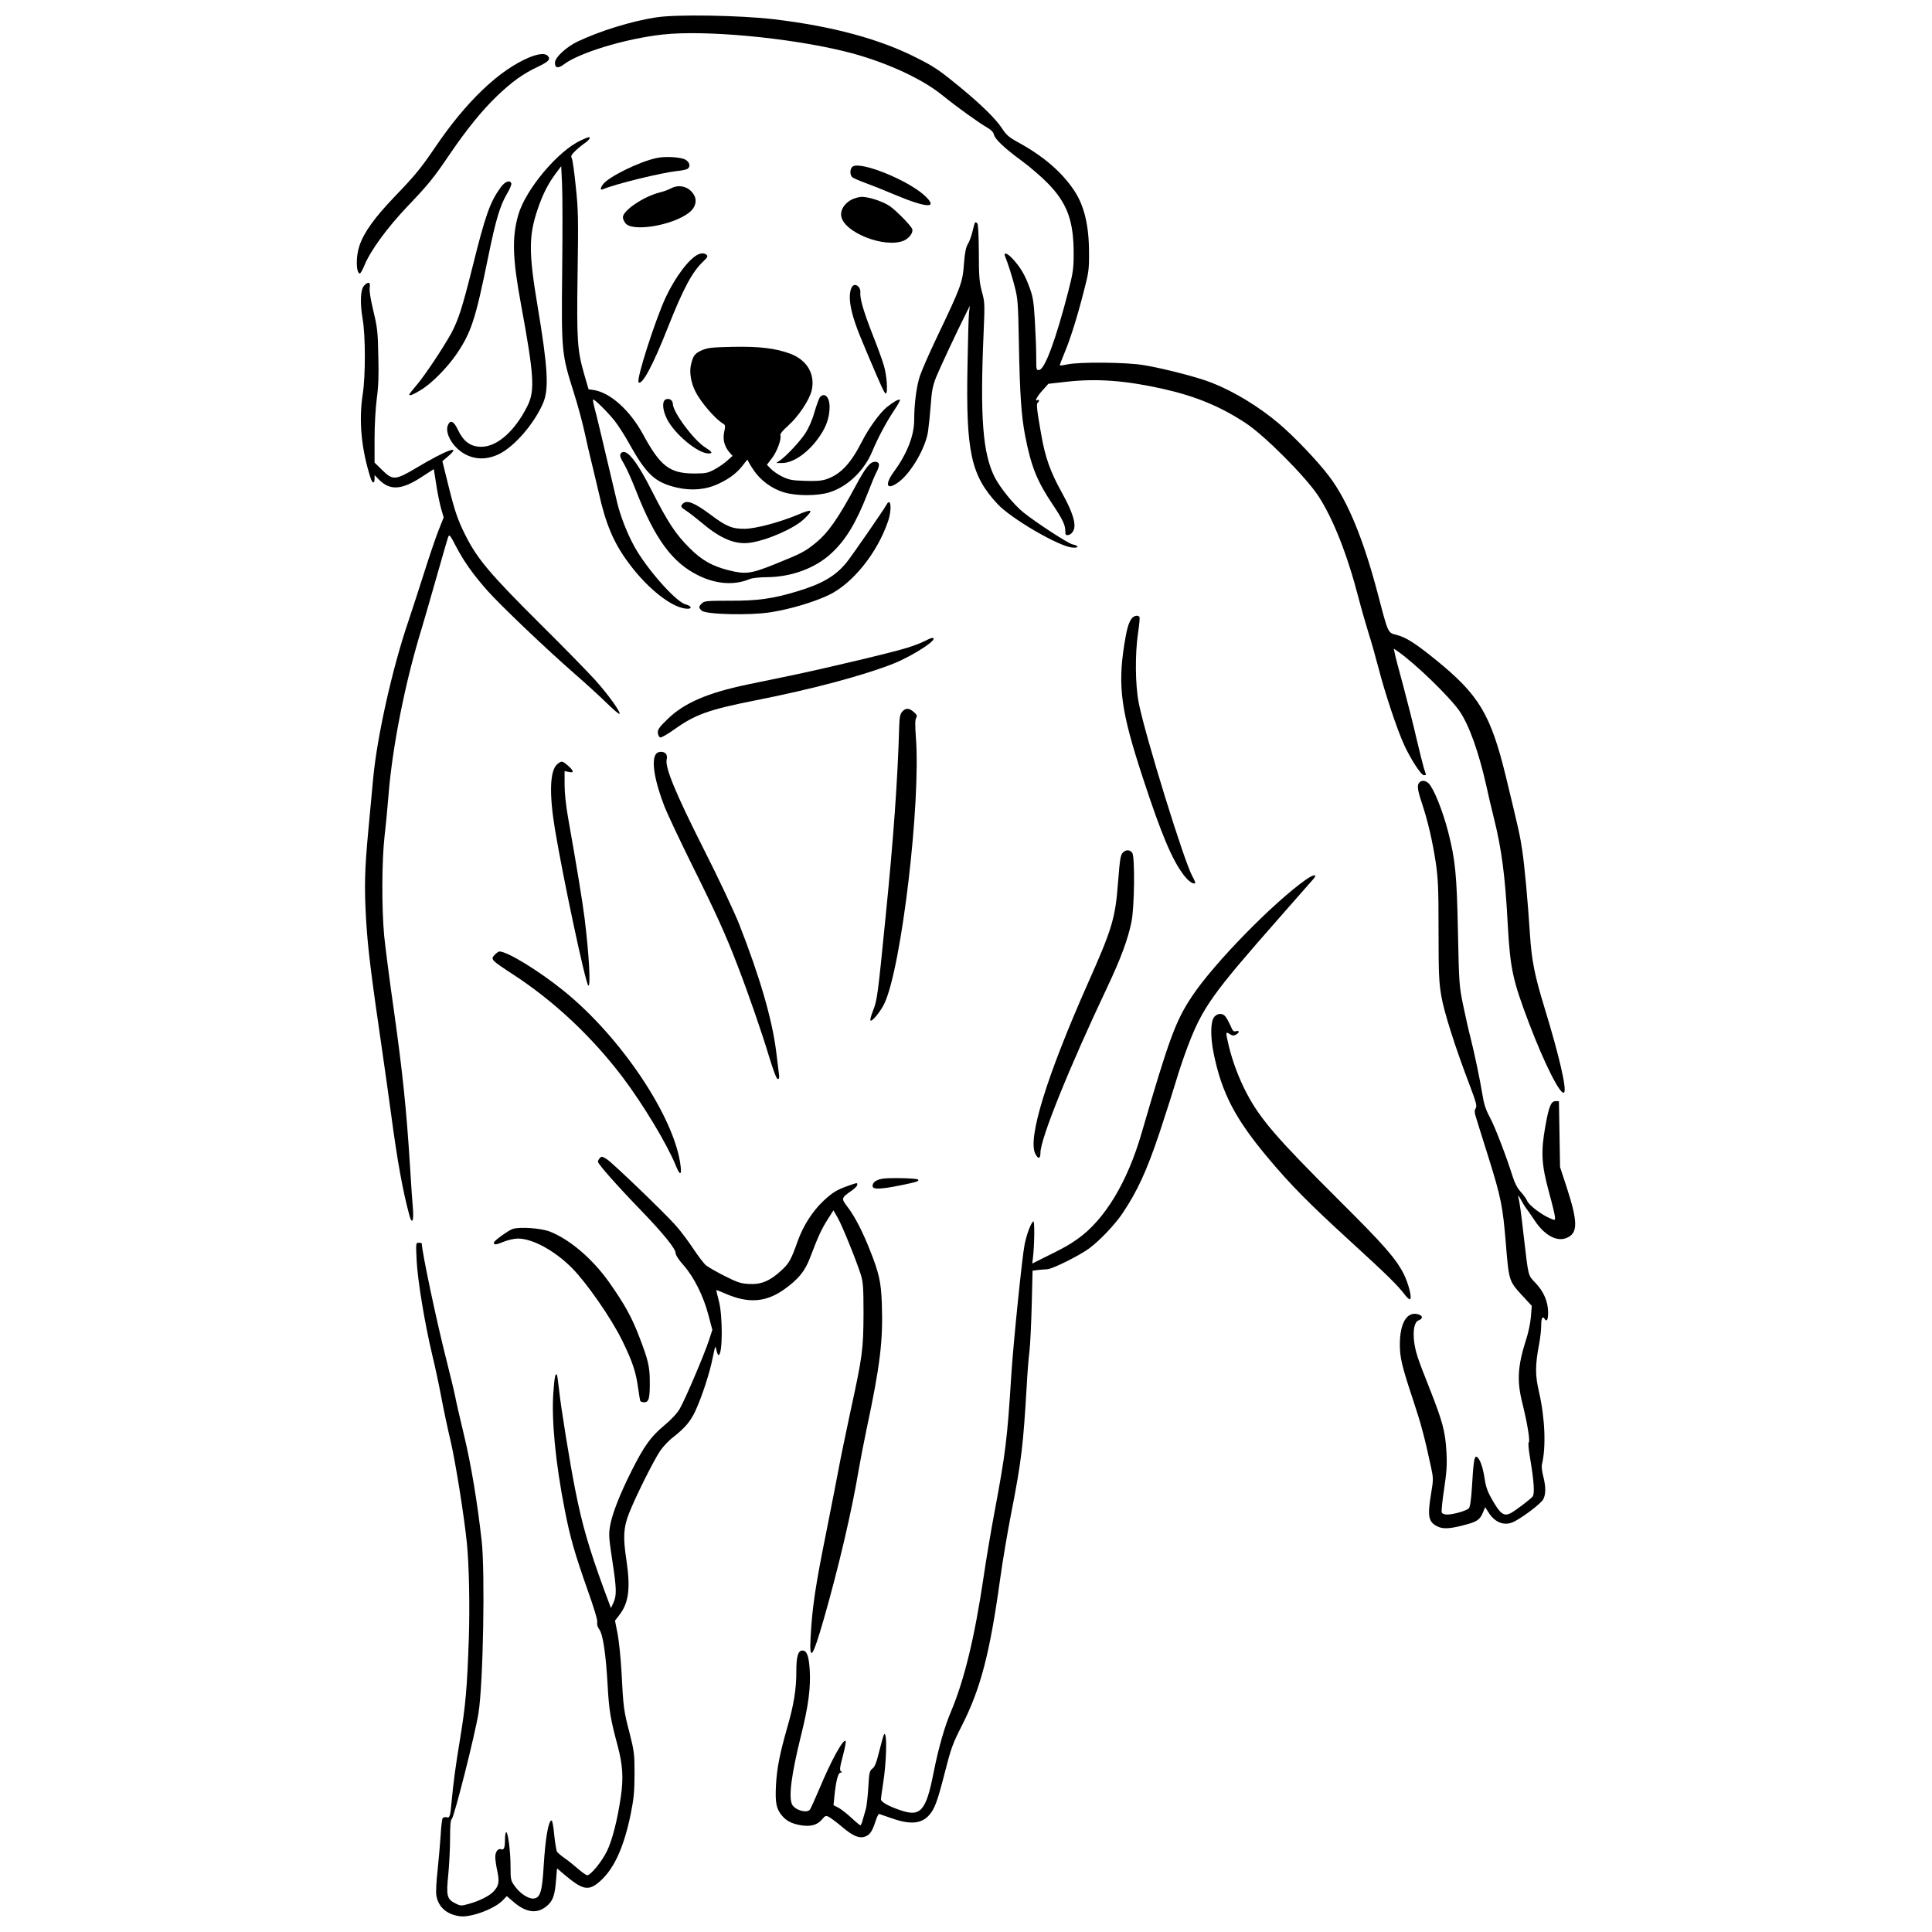 <?xml version="1.0" encoding="UTF-8"?>
<!-- Uploaded to: ICON Repo, www.iconrepo.com, Generator: ICON Repo Mixer Tools -->
<svg width="800px" height="800px" version="1.1" viewBox="144 144 512 512" xmlns="http://www.w3.org/2000/svg">
 <defs>
  <clipPath id="b">
   <path d="m291 148.09h268v285.91h-268z"/>
  </clipPath>
  <clipPath id="a">
   <path d="m254 450h124v201.9h-124z"/>
  </clipPath>
 </defs>
 <g clip-path="url(#b)">
  <path d="m317.89 148.6c-6.644 1.031-14.887 3.602-20.797 6.398-3.055 1.469-6.031 4.227-6.031 5.625 0 1.43 0.844 1.578 2.312 0.477 4.086-3.125 16.324-6.844 26.176-7.945 11.18-1.25 33.414 0.812 48.262 4.453 10.078 2.461 20.145 6.984 25.809 11.535 4.008 3.273 9.781 7.391 12.02 8.68 1.023 0.586 1.617 1.211 1.754 1.836 0.297 1.25 2.836 3.641 7.359 6.953 2.012 1.469 5.109 4.117 6.875 5.91 5.176 5.297 6.902 9.93 6.902 18.676 0 3.938-0.141 5.039-1.43 10.039-3.273 12.676-6.18 20.582-7.688 20.797-0.805 0.117-0.805 0.039-0.805-3.668 0-2.094-0.188-6.359-0.367-9.523-0.297-4.891-0.477-6.141-1.398-8.641-1.18-3.273-2.391-5.324-4.375-7.5-1.359-1.547-2.609-2.023-2.133-0.844 0.805 2.023 1.805 5.109 2.57 8.082 0.812 3.125 0.922 4.336 1.109 14.887 0.246 13.707 0.656 19.371 1.645 24.559 1.617 8.34 3.164 12.129 7.43 18.488 2.5 3.75 3.234 5.258 3.234 6.875 0 0.992 0.109 1.141 0.812 1.031 0.504-0.078 1.062-0.555 1.359-1.219 0.766-1.656-0.188-4.781-3.055-9.957-3.086-5.555-4.445-9.332-5.516-15.512-1.141-6.438-1.32-8.125-0.914-8.383 0.18-0.109 0.328-0.367 0.328-0.555 0-0.219-0.148-0.258-0.367-0.141-0.922 0.586-0.188-0.922 1.289-2.539l1.578-1.766 4.918-0.555c8.055-0.883 15.441-0.328 25.512 1.914 8.641 1.953 15.117 4.633 21.84 9.047 5 3.273 15.84 14.152 19.223 19.262 3.969 6.059 7.715 15.543 10.73 27.195 0.734 2.836 1.914 6.914 2.578 9.047 0.695 2.133 1.906 6.426 2.719 9.551 1.688 6.547 4.891 16.176 6.766 20.254 1.688 3.68 4.484 8.016 5.219 8.016 0.297 0 0.555-0.031 0.555-0.109 0-0.031-0.258-0.914-0.594-1.906-0.289-1.031-1.211-4.672-2.012-8.094-0.773-3.453-2.359-9.551-3.422-13.598-1.102-4.047-2.133-7.906-2.242-8.598l-0.258-1.25 1.211 0.844c4.523 3.164 13.598 11.941 16.215 15.73 2.527 3.68 5.066 10.77 7.09 19.738 0.516 2.43 1.43 6.328 2.023 8.641 2.055 8.273 2.977 15.223 3.668 28.309 0.664 11.613 1.289 14.551 5.594 25.918 4.117 10.84 8.41 19.371 9.332 18.449 0.773-0.773-1.289-9.699-5.148-22.316-2.688-8.777-3.453-12.676-3.898-19.551-0.586-9.004-1.43-18.199-2.055-22.348-0.555-3.789-0.922-5.406-4.344-19.559-4.035-16.504-7.133-21.613-18.598-30.914-5.406-4.375-7.824-5.91-10.363-6.574-2.32-0.586-2.203-0.367-4.852-10.473-3.898-14.887-8.055-24.965-12.945-31.473-2.977-3.969-9.402-10.73-13.488-14.145-5.324-4.492-11.762-8.383-17.715-10.742-3.602-1.43-12.578-3.75-18.012-4.66-4.594-0.773-17.02-0.883-20.215-0.188-0.992 0.219-1.914 0.336-1.992 0.258-0.07-0.07 0.484-1.508 1.18-3.195 1.547-3.641 3.422-9.562 5.219-16.652 1.219-4.633 1.359-5.625 1.328-9.93 0-7.242-1.25-12.496-3.898-16.504-3.344-5.027-8.312-9.266-15.145-12.973-2.203-1.211-2.906-1.836-4.078-3.641-1.656-2.5-5.555-6.316-11.285-11.027-5.066-4.144-6.574-5.219-11.027-7.457-9.848-5.066-22.453-8.488-38.227-10.363-8.828-1.031-25.875-1.328-31.062-0.477z" fill-rule="evenodd"/>
 </g>
 <path d="m284.33 159.18c-7.973 3.312-16.762 11.652-25.035 23.895-3.82 5.625-5.445 7.566-10.73 13.051-5.297 5.543-8.094 9.402-9.305 12.973-0.992 2.906-0.914 7.172 0.078 7.391 0.18 0.031 0.734-0.922 1.211-2.102 1.578-3.926 6.031-9.996 11.426-15.691 5.594-5.844 6.953-7.539 11.285-13.934 4.484-6.574 8.461-11.465 12.387-15.254 4.078-3.887 6.875-5.91 10.84-7.785 2.906-1.398 3.461-1.984 2.727-2.867-0.664-0.812-2.43-0.664-4.891 0.328z" fill-rule="evenodd"/>
 <path d="m297.87 181.24c-5.961 2.719-14.559 12.934-16.504 19.656-1.734 5.922-1.547 11.695 0.734 23.934 3.41 18.527 3.711 22.711 1.688 26.719-3.273 6.617-7.973 10.812-12.168 10.852-2.938 0-4.769-1.328-6.359-4.672-0.992-2.094-1.906-2.539-2.527-1.141-0.992 2.133 1.25 5.992 4.484 7.758 2.758 1.508 5.883 1.508 9.004 0 4.184-2.023 9.523-8.273 11.793-13.746 1.477-3.641 1.141-9.371-1.508-25.211-2.422-14.41-2.422-18.824-0.031-25.918 1.359-4.008 2.719-6.695 4.891-9.629l1.359-1.805 0.219 4.711c0.148 2.57 0.148 12.973 0.039 23.078-0.227 21.395-0.148 22.02 3.086 32.234 1.102 3.461 2.391 8.312 2.906 10.73 0.516 2.469 1.359 6.031 1.836 7.945 0.477 1.914 1.289 5.406 1.836 7.715 1.875 8.449 3.977 13.418 7.945 18.746 5.148 6.984 11.793 12.129 15.66 12.129 1.281 0 0.883-0.805-0.594-1.172-2.527-0.664-10.105-9.195-13.449-15.145-1.914-3.422-3.789-8.203-4.633-11.734-4.008-17.012-5.555-23.516-6.031-25.211-0.289-1.102-0.477-2.094-0.367-2.172 0.258-0.246 3.828 3.273 5.703 5.625 0.953 1.219 2.609 3.789 3.668 5.703 4.711 8.488 6.984 10.621 12.754 11.98 3.969 0.922 7.836 0.586 11.18-1.031 3.016-1.398 5.027-3.016 6.656-5.219 0.547-0.773 1.023-1.25 1.023-1.062 0 0.219 0.664 1.387 1.508 2.637 1.844 2.758 4.781 4.93 7.973 5.922 3.273 1.031 9.047 1.031 12.25 0 4.809-1.547 9.184-5.734 11.355-11.027 1.469-3.519 3.641-7.566 5.773-10.77 0.914-1.359 1.578-2.57 1.469-2.68-0.297-0.297-1.695 0.516-3.492 1.945-1.875 1.547-4.781 5.555-6.586 9.113-2.977 5.852-5.652 8.68-9.402 9.969-1.367 0.438-2.758 0.547-5.703 0.438-3.383-0.109-4.227-0.258-5.949-1.102-1.141-0.555-2.5-1.469-3.094-2.094l-1.023-1.07 1.32-1.727c1.359-1.727 2.609-5.176 2.242-6.102-0.109-0.328 0.625-1.25 1.984-2.461 2.758-2.43 5.734-6.875 6.328-9.453 0.953-4.293-1.25-8.043-5.734-9.699-3.867-1.438-8.242-1.953-15.254-1.805-5.555 0.109-6.656 0.258-8.164 0.922-1.875 0.844-2.281 1.43-2.867 3.898-0.445 1.984 0.039 4.742 1.211 7.051 1.438 2.867 5.367 7.391 7.391 8.531 0.516 0.297 0.555 0.586 0.258 1.984-0.477 2.023-0.039 3.898 1.25 5.445l0.922 1.062-1.477 1.328c-0.766 0.695-2.312 1.754-3.383 2.312-1.727 0.922-2.312 1.031-5.434 1.031-6.359-0.039-8.855-1.953-13.379-10.297-3.453-6.398-8.68-11.098-13.012-11.805l-1.469-0.219-1.141-3.926c-1.836-6.438-2.023-8.789-1.766-26.691 0.219-14.441 0.188-16.91-0.477-23.051-0.367-3.777-0.844-7.199-1.07-7.566-0.289-0.555-0.109-0.922 0.992-1.984 0.742-0.703 1.914-1.656 2.578-2.094 1.062-0.773 1.578-1.547 0.914-1.477-0.18 0-1.129 0.367-2.121 0.852z" fill-rule="evenodd"/>
 <path d="m318.04 185.87c-4.594 0.953-12.863 5.027-14.262 7.012-0.773 1.109-0.734 1.586 0.078 1.25 3.234-1.387 15.324-4.336 19.551-4.809 1.328-0.109 2.609-0.406 2.867-0.625 0.734-0.586 0.516-1.656-0.516-2.312-1.062-0.742-5.394-1.031-7.715-0.516z" fill-rule="evenodd"/>
 <path d="m370.02 188.11c-0.805 0.438-0.871 2.269-0.141 2.867 0.258 0.219 1.836 0.914 3.453 1.508 1.617 0.586 4.961 1.906 7.457 2.977 9.004 3.789 12.129 3.898 8.125 0.258-4.551-4.086-16.684-8.965-18.895-7.606z" fill-rule="evenodd"/>
 <path d="m276.68 193.66c-2.828 3.898-4.047 7.359-7.457 21.066-2.758 10.988-3.719 13.965-5.664 17.645-2.094 3.777-6.832 10.949-9.113 13.637-1.102 1.281-1.984 2.422-1.984 2.527 0 0.484 0.992 0.078 3.043-1.172 2.836-1.695 6.875-5.773 9.371-9.371 3.977-5.812 5.109-9.223 8.488-25.848 2.062-10.066 3.125-13.598 5.039-16.871 0.695-1.172 1.211-2.391 1.102-2.68-0.406-0.992-1.688-0.477-2.828 1.062z" fill-rule="evenodd"/>
 <path d="m321.87 193.89c-0.742 0.398-2.133 0.914-3.094 1.129-4.227 1.07-9.699 4.781-9.699 6.547 0 0.445 0.297 1.141 0.695 1.617 1.875 2.32 12.387 0.586 16.801-2.797 1.656-1.25 2.203-3.086 1.43-4.551-1.172-2.281-3.859-3.125-6.129-1.945z" fill-rule="evenodd"/>
 <path d="m369.62 196.93c-1.844 0.992-2.945 2.719-2.688 4.336 0.664 4.344 11.543 8.609 16.582 6.508 1.43-0.625 2.527-2.094 2.242-3.043-0.297-0.883-3.977-4.672-5.852-6.031-1.727-1.25-5.625-2.539-7.566-2.539-0.734 0.039-1.945 0.367-2.719 0.773z" fill-rule="evenodd"/>
 <path d="m402.34 203.04c-0.07 0.148-0.367 1.219-0.625 2.32-0.258 1.102-0.773 2.57-1.18 3.234-0.547 0.883-0.844 2.281-1.062 5.148-0.367 5.148-0.695 6.031-7.32 19.914-1.984 4.156-3.926 8.641-4.375 9.996-0.883 2.648-1.508 7.391-1.508 11.625 0 4.144-1.875 8.926-5.285 13.598-2.688 3.641-2.023 5.258 1.172 2.867 3.312-2.43 7.211-9.156 7.797-13.527 0.188-1.289 0.516-4.375 0.703-6.914 0.246-3.711 0.547-5.109 1.43-7.348 0.992-2.461 5.555-12.199 8.016-17.09l0.922-1.836-0.227 1.836c-0.109 0.992-0.289 7.281-0.398 13.965-0.445 22.902 0.883 29.109 7.934 36.719 3.531 3.828 15.988 11.109 19.707 11.543 1.906 0.219 2.055-0.438 0.141-0.844-1.172-0.258-9.48-5.664-12.934-8.422-2.539-2.023-6.18-6.508-7.648-9.371-3.164-6.289-3.898-15.801-2.945-37.926 0.336-7.984 0.336-8.422-0.438-11.219-0.664-2.5-0.812-3.926-0.812-10.324-0.031-5.039-0.18-7.578-0.438-7.836-0.258-0.246-0.516-0.289-0.625-0.109z" fill-rule="evenodd"/>
 <path d="m329.11 211.39c-2.391 1.023-6.109 5.91-8.68 11.387-2.867 6.219-7.863 21.84-7.199 22.535 0.914 0.883 3.859-4.594 7.785-14.59 4.047-10.215 6.438-14.699 9.344-17.426 1.32-1.25 1.398-1.539 0.477-2.023-0.406-0.219-0.992-0.18-1.727 0.117z" fill-rule="evenodd"/>
 <path d="m240.47 219.73c-0.953 1.031-1.102 4.551-0.367 8.789 0.773 4.445 0.773 15.027 0.039 19.848-1.102 7.051-0.406 14.59 2.062 22.305 0.477 1.477 1.062 1.586 1.062 0.227v-0.992l1.141 1.172c2.906 2.977 6.031 2.797 11.316-0.664l3.242-2.094 0.625 3.969c0.328 2.211 0.914 5.078 1.281 6.398l0.703 2.43-1.438 3.641c-0.773 1.984-2.5 7.09-3.82 11.285-1.328 4.184-3.164 9.809-4.047 12.457-4.266 12.457-8.34 30.656-9.371 41.758-0.219 2.281-0.805 8.531-1.289 13.816-0.992 10.621-1.102 15.184-0.547 24.34 0.438 7.16 1.359 14.441 4.375 35.102 0.625 4.227 1.617 11.438 2.242 15.988 1.578 11.871 3.043 20.074 4.809 26.543 0.664 2.5 1.18 1.656 0.961-1.469-0.148-1.547-0.516-6.875-0.812-11.844-0.914-14.59-1.945-24.586-4.227-40.793-1.211-8.383-2.352-17.426-2.609-20.035-0.664-7.43-0.625-19.668 0.109-26.285 0.367-3.125 0.812-7.934 1.031-10.664 0.992-12.824 4.402-30.102 8.777-44.285 0.773-2.648 2.648-9.004 4.086-14.152 1.469-5.148 2.785-9.738 2.977-10.227 0.297-0.734 0.516-0.504 1.984 2.359 2.172 4.144 4.414 7.309 8.23 11.684 3.461 3.938 15.957 15.84 23.566 22.465 2.719 2.352 6.398 5.734 8.164 7.457 1.754 1.727 3.305 3.043 3.453 2.938 0.406-0.398-2.945-5.066-6.398-8.926-1.836-2.023-8.125-8.488-14.043-14.344-13.855-13.777-17.199-17.715-20.391-24.07-2.062-4.078-2.867-6.508-4.562-13.379l-1.547-6.25 1.586-1.359c3.668-3.164-0.625-1.578-8.488 3.125-5.555 3.305-6.25 3.344-9.047 0.586l-2.023-1.984v-6.289c0-3.641 0.258-8.125 0.586-10.652 0.445-3.242 0.555-6.328 0.406-11.395-0.109-6.289-0.258-7.469-1.32-11.91-0.773-3.234-1.102-5.367-0.961-6.18 0.258-1.43-0.398-1.645-1.508-0.438z" fill-rule="evenodd"/>
 <path d="m370.16 219.65c-0.844 0.516-1.172 2.648-0.805 5 0.477 3.016 1.469 5.961 4.266 12.508 3.926 9.293 4.809 11.246 5.137 11.129 0.594-0.18 0.258-4.852-0.547-7.5-0.406-1.43-1.766-5.109-2.977-8.152-2.43-6.219-3.383-9.523-3.234-11.18 0.109-1.211-0.992-2.312-1.844-1.805z" fill-rule="evenodd"/>
 <path d="m361.27 249.28c-0.219 0.297-0.883 2.062-1.43 3.938-0.586 2.133-1.547 4.266-2.43 5.625-1.43 2.172-5.027 6.031-6.793 7.242l-0.922 0.625h1.469c3.164 0.039 7.348-2.977 10.254-7.391 1.656-2.461 2.43-4.891 2.43-7.5 0-2.609-1.359-3.969-2.578-2.539z" fill-rule="evenodd"/>
 <path d="m320.36 249.88c-0.961 0.547-0.773 2.785 0.367 5.109 2.023 4.047 8.191 9.184 11.059 9.184 1.219 0 0.961-0.438-0.953-1.645-3.086-1.984-8.531-9.344-8.531-11.543 0-0.953-1.062-1.578-1.945-1.102z" fill-rule="evenodd"/>
 <path d="m308.6 264.06c-0.477 0.445-0.258 1.219 0.805 2.945 0.594 0.992 2.023 4.156 3.164 7.09 5.039 12.824 9.629 19.043 16.543 22.426 4.703 2.312 9.523 2.648 13.637 0.914 0.625-0.258 2.637-0.477 4.594-0.477 6.508-0.07 12.824-2.422 17.051-6.398 3.828-3.562 6.547-8.125 9.602-15.988 0.883-2.312 1.945-4.852 2.391-5.664 0.883-1.727 0.695-2.527-0.516-2.527-1.289 0-2.5 1.539-5.039 6.25-4.781 8.898-7.391 12.605-10.812 15.363-2.719 2.203-3.711 2.719-10.762 5.555-6.289 2.527-7.688 2.719-12.32 1.539-4.266-1.102-6.984-2.648-10.188-5.844-3.668-3.641-5.734-6.766-9.996-15.145-4.035-8.016-6.793-11.395-8.152-10.039z" fill-rule="evenodd"/>
 <path d="m324.96 277.48c-0.703 0.695-0.555 0.953 0.953 1.914 0.734 0.477 2.758 2.055 4.484 3.492 4.633 3.898 8.531 5.477 12.277 4.961 4.562-0.625 11.762-3.789 14.344-6.25 2.746-2.609 2.352-2.867-1.805-1.102-4.742 1.945-10.922 3.602-13.785 3.641-3.383 0.031-4.891-0.555-9.184-3.789-4.266-3.164-6.219-3.926-7.281-2.867z" fill-rule="evenodd"/>
 <path d="m378.88 277.84c-0.742 1.359-9.234 13.637-10.594 15.293-2.938 3.562-6.426 5.586-12.973 7.566-6.547 1.984-10.555 2.539-18.051 2.5-5.992 0-6.644 0.078-7.269 0.703-0.883 0.883-0.883 1.172 0 1.945 1.102 0.992 12.785 1.289 18.23 0.406 5.066-0.773 11.574-2.719 15.473-4.594 6.289-3.055 12.754-11.07 15.621-19.449 1.141-3.273 0.773-6.684-0.438-4.375z" fill-rule="evenodd"/>
 <path d="m443.8 308.05c-0.766 1.18-1.211 2.727-1.836 6.656-1.797 11.328-0.883 17.863 5 35.727 4.82 14.668 7.578 21.254 10.664 25.371 1.25 1.688 2.648 2.68 3.125 2.203 0.07-0.07-0.258-0.883-0.773-1.805-2.172-3.859-12.457-37.152-14.184-45.832-0.961-4.82-1.031-13.051-0.188-18.746 0.328-2.094 0.477-3.938 0.367-4.117-0.367-0.625-1.617-0.336-2.172 0.547z" fill-rule="evenodd"/>
 <path d="m389.21 313.81c-0.695 0.398-2.758 1.211-4.594 1.797-3.641 1.18-21.652 5.477-31.797 7.578-3.531 0.734-8.422 1.727-10.84 2.242-10.512 2.203-16.723 4.891-21.066 9.145-2.312 2.242-2.68 2.836-2.57 3.719 0.07 0.586 0.367 1.102 0.664 1.141 0.289 0.07 1.906-0.883 3.602-2.062 5.543-4.008 9.266-5.324 21.574-7.758 14.926-2.938 28.594-6.574 36.578-9.738 5.434-2.172 12.527-6.875 10.215-6.805-0.258 0.039-1.07 0.367-1.766 0.742z" fill-rule="evenodd"/>
 <path d="m383.11 332.58c-0.555 0.625-0.734 1.438-0.812 3.977-0.406 14.184-1.508 29.625-3.602 50.387-2.094 21.066-2.242 22.168-3.344 24.926-0.516 1.289-0.812 2.43-0.664 2.578 0.406 0.398 2.758-2.5 3.711-4.562 4.523-9.699 9.672-53.223 8.312-70.547-0.219-3.125-0.219-4.594 0.07-5.066 0.336-0.555 0.227-0.844-0.625-1.586-1.25-1.102-2.133-1.102-3.043-0.109z" fill-rule="evenodd"/>
 <path d="m317.89 343.76c-1.359 1.617-0.477 7.09 2.242 14.074 0.852 2.133 4.195 9.195 7.391 15.66 6.141 12.32 8.977 18.598 11.98 26.5 2.836 7.348 6.438 17.754 8.352 24.152 1.172 3.82 1.945 5.812 2.269 5.812 0.375 0 0.445-0.375 0.297-1.398-0.109-0.734-0.438-3.422-0.734-5.961-1.062-8.488-4.336-19.777-9.848-33.812-1.25-3.125-5.477-12.168-9.48-20.035-7.43-14.738-10.188-21.465-9.672-23.527 0.148-0.547 0.039-1.172-0.219-1.469-0.594-0.695-1.984-0.695-2.578 0z" fill-rule="evenodd"/>
 <path d="m291.61 346.59c-1.875 1.695-2.102 7.727-0.555 17.098 2.094 12.676 8.125 41.023 8.855 41.5 0.664 0.398 0.219-8.055-0.992-17.863-0.516-4.234-2.133-14.004-4.375-26.652-0.555-3.164-0.922-6.508-0.922-8.719v-3.602l1.109 0.219c1.469 0.336 1.387-0.258-0.188-1.645-1.578-1.359-1.727-1.359-2.938-0.336z" fill-rule="evenodd"/>
 <path d="m520.16 351.37c-0.703 0.695-0.516 1.945 0.695 5.586 1.547 4.672 2.758 9.859 3.641 15.66 0.625 4.266 0.734 6.832 0.734 18.09 0 11.316 0.109 13.629 0.734 17.27 0.734 4.305 3.68 13.566 7.5 23.566 1.734 4.594 1.992 5.516 1.617 6.141-0.328 0.547-0.367 1.031-0.031 2.094 0.219 0.773 1.766 5.691 3.41 10.922 3.352 10.73 3.789 12.973 4.602 22.82 0.805 9.848 0.844 9.957 4.117 13.566l2.758 2.977-0.227 2.797c-0.109 1.578-0.656 4.336-1.32 6.277-2.203 6.953-2.43 10.852-0.953 16.691 1.281 5.148 2.133 10.176 1.688 10.434-0.18 0.109-0.039 1.914 0.406 4.414 0.992 5.949 1.211 9.223 0.625 9.93-0.586 0.734-4.633 3.777-5.703 4.336-1.906 1.031-2.867 0.328-5.176-3.789-1.102-1.945-1.547-3.273-1.875-5.516-0.445-2.977-1.328-5.367-2.133-5.586-0.555-0.188-0.812 1.469-1.18 7.934-0.219 3.57-0.516 5.445-0.844 5.742-0.625 0.656-4.156 1.645-5.691 1.645-0.812 0-1.328-0.219-1.477-0.586-0.109-0.328 0.148-3.086 0.625-6.141 0.664-4.484 0.812-6.359 0.625-9.809-0.289-5.445-1.023-8.125-4.484-16.91-3.273-8.203-3.711-9.672-4.078-12.348-0.367-3.055 0.07-5.258 1.18-5.664 1.32-0.516 1.102-1.398-0.445-1.688-2.758-0.516-4.484 2.527-4.523 7.934-0.031 3.492 0.516 5.844 3.461 14.699 2.203 6.617 3.043 9.82 4.809 17.98 0.625 2.938 0.625 3.262 0.039 6.793-1.031 6.18-0.773 7.648 1.578 8.855 1.438 0.742 3.164 0.703 6.723-0.219 3.719-0.914 4.562-1.43 5.367-3.344l0.625-1.508 0.852 1.32c1.617 2.648 4.078 3.68 6.426 2.688 2.133-0.883 7.539-4.93 8.125-6.102 0.703-1.359 0.703-3.312 0-6.07-0.328-1.211-0.477-2.609-0.367-3.125 1.141-4.523 0.844-12.309-0.773-19.293-1.023-4.414-1.023-6.992 0.039-12.617 0.297-1.539 0.555-3.777 0.555-4.961 0-1.945 0.367-2.609 0.914-1.727 0.555 0.883 0.922 0.219 0.922-1.656 0-2.867-1.141-5.543-3.273-7.797-2.094-2.203-1.914-1.496-3.164-12.238-0.844-7.348-1.062-8.926-1.508-10.84-0.109-0.406 0.297 0.109 0.852 1.141 0.547 1.031 1.25 2.094 1.508 2.391 0.219 0.297 1.141 1.578 1.984 2.867 2.57 3.926 5.883 5.773 8.488 4.672 3.043-1.25 3.043-4.156 0-13.527l-1.727-5.258-0.148-8.746-0.148-8.719h-0.883c-1.211 0-1.766 1.328-2.719 6.656-1.211 6.766-1.031 10.105 0.914 17.277 0.922 3.312 1.656 6.398 1.656 6.875 0 0.812-0.031 0.812-1.281 0.258-2.211-0.883-5.625-3.492-6.07-4.594-0.219-0.555-1.031-1.656-1.727-2.43-0.883-0.953-1.586-2.281-2.133-4.008-1.727-5.516-4.742-13.34-6.102-15.84-1.07-1.984-1.547-3.453-1.953-6.07-0.625-3.887-2.094-10.84-3.195-15.215-0.445-1.617-1.25-5.324-1.875-8.273-1.07-5.176-1.102-5.734-1.398-19.656-0.297-14.996-0.695-18.934-2.57-26.285-1.477-5.703-3.828-11.543-5.188-12.902-0.805-0.805-1.836-0.883-2.461-0.258z" fill-rule="evenodd"/>
 <path d="m441.64 369.86c-0.703 0.703-0.844 1.617-1.359 8.094-0.703 9.402-1.586 12.27-7.984 26.641-10.91 24.598-16.02 41.133-13.926 45.18 0.773 1.508 1.359 1.359 1.359-0.297 0-3.668 7.566-22.453 17.754-43.957 3.492-7.391 5.434-12.605 6.359-17.168 0.812-3.926 0.953-17.27 0.219-18.34-0.586-0.844-1.645-0.883-2.422-0.148z" fill-rule="evenodd"/>
 <path d="m490.12 377.07c-8.68 6.129-24.328 22.129-30.141 30.836-4.414 6.574-6.102 11.18-13.449 36.391-3.789 13.082-9.82 23.012-17.02 28.078-2.172 1.547-3.828 2.469-9.305 5.148l-2.648 1.328 0.148-1.219c0.445-3.383 0.516-10.215 0.148-9.957-0.625 0.367-1.727 3.234-2.32 6.102-0.656 3.234-2.977 26.027-3.519 34.477-1.07 17.168-1.547 20.918-4.414 36.211-0.992 5.258-2.312 13.121-2.938 17.457-2.359 15.949-5.117 27.316-8.641 35.656-1.695 3.969-3.312 9.629-4.602 16.137-2.012 10.254-3.453 11.871-8.855 9.996-3.164-1.07-5.109-2.172-5.109-2.906 0-0.328 0.258-2.023 0.516-3.75 0.992-6.059 1.18-14.332 0.328-13.449-0.148 0.148-0.695 2.094-1.25 4.336-0.773 3.125-1.172 4.227-1.836 4.742-0.773 0.586-0.883 1.031-1.102 5-0.148 2.391-0.445 4.93-0.625 5.625-0.219 0.703-0.586 1.984-0.812 2.828-0.219 0.883-0.516 1.586-0.656 1.586-0.148 0-1.219-0.883-2.359-1.953-1.129-1.062-2.68-2.269-3.41-2.68l-1.359-0.703 0.219-2.203c0.406-4.156 0.992-6.426 1.656-6.426 0.438 0 0.477-0.078 0.109-0.336-0.406-0.258-0.336-0.992 0.477-4.035 0.555-2.062 0.883-3.867 0.734-4.008-0.625-0.625-3.859 5.258-6.914 12.605-1.211 2.828-2.352 5.367-2.527 5.586-0.852 1.031-3.898 0.148-4.711-1.32-0.992-1.914-0.258-7.797 2.352-18.348 1.992-7.934 2.617-12.934 2.281-17.676-0.258-3.492-0.773-4.82-1.914-4.82-1.172 0-1.617 1.586-1.617 5.555 0 4.672-0.656 8.855-2.422 14.887-2.023 7.16-2.719 10.691-2.977 15.254-0.227 4.703 0.07 6.25 1.617 8.082 1.211 1.438 2.648 2.133 5.066 2.539 2.539 0.406 4.266-0.078 5.516-1.547 0.883-1.062 1.031-1.102 1.914-0.625 0.516 0.297 2.094 1.469 3.531 2.688 2.828 2.391 4.551 3.086 6.102 2.422 1.211-0.477 1.797-1.43 2.648-4.035 0.367-1.109 0.766-1.984 0.953-1.914 0.148 0.039 1.688 0.586 3.422 1.18 4.809 1.688 7.758 1.43 9.77-0.812 1.477-1.578 2.281-3.75 4.156-11.137 1.695-6.656 2.133-7.863 4.594-12.676 4.969-9.82 7.391-19.082 10.145-38.969 0.625-4.551 1.953-12.418 2.945-17.457 2.68-13.676 3.152-17.832 4.078-33.633 0.188-3.531 0.516-7.688 0.734-9.195 0.188-1.508 0.445-6.902 0.586-12.02l0.227-9.254 1.508-0.188c0.844-0.07 1.875-0.188 2.352-0.188 1.32 0 8.816-3.75 11.316-5.652 2.797-2.133 6.586-6.141 8.531-8.977 4.047-5.992 6.547-11.426 9.957-21.613 1.805-5.477 3.789-11.684 4.414-13.816 0.625-2.172 1.953-6.102 2.977-8.828 3.977-10.473 6.438-13.926 24.301-34.219 4.703-5.324 8.746-9.957 9.047-10.297 1.211-1.387 0.148-1.32-1.914 0.117z" fill-rule="evenodd"/>
 <path d="m275.25 396.88c-1.359 1.359-1.281 1.438 4.969 5.516 10.77 7.062 20.648 16.355 28.773 27.059 5.484 7.269 11.805 17.785 14.082 23.379 1.062 2.68 1.617 2.758 1.289 0.141-1.508-12.785-15.809-34.219-31.105-46.496-6.617-5.324-14.809-10.324-16.902-10.324-0.227 0-0.703 0.328-1.109 0.734z" fill-rule="evenodd"/>
 <path d="m465.82 413.46c-1.023 1.129-1.102 5.176-0.18 9.738 2.133 10.434 5.691 17.309 14.441 27.711 5.922 7.09 10.879 12.09 21.98 22.238 9.523 8.707 12.426 11.543 14.371 14.152 0.555 0.695 1.141 1.141 1.289 0.992 0.477-0.477-0.477-4.156-1.688-6.617-2.133-4.195-5.227-7.715-17.316-19.738-16.316-16.246-20.691-21.324-24.289-28.117-2.102-4.008-3.719-8.312-4.75-12.496-0.914-3.867-0.914-4.008 0.188-3.312 0.695 0.477 1.062 0.516 1.656 0.188 0.992-0.516 0.992-1.219 0.031-0.922-0.625 0.18-0.871-0.039-1.496-1.547-0.445-0.953-1.031-2.055-1.367-2.422-0.734-0.852-2.012-0.812-2.867 0.148z" fill-rule="evenodd"/>
 <g clip-path="url(#a)">
  <path d="m302.9 450.99c-0.258 0.258-0.438 0.625-0.438 0.883 0 0.594 5.066 6.328 11.355 12.836 5.949 6.168 9.223 10.215 9.223 11.355 0 0.516 0.844 1.836 2.133 3.273 2.758 3.125 5.258 8.152 6.574 13.191l1.031 3.898-0.883 2.719c-1.102 3.461-6.316 15.73-7.758 18.199-0.695 1.211-2.203 2.828-4.184 4.484-3.531 2.938-5.297 5.434-8.641 12.09-3.055 6.07-5.109 11.355-5.625 14.41-0.406 2.312-0.328 3.234 0.555 9.074 1.172 7.606 1.211 9.344 0.328 11.328l-0.664 1.43-1.766-4.742c-4.078-11.137-5.883-17.387-7.715-26.68-1.359-6.805-3.82-21.988-4.266-26.434-0.258-2.133-0.477-3.938-0.586-4.008-0.406-0.406-0.625 0.625-0.922 4.633-0.547 7.199 0.555 18.746 3.016 31.203 1.398 7.281 2.688 11.695 6.031 21.176 1.797 5.039 2.719 8.125 2.57 8.641-0.109 0.555 0.078 1.211 0.555 1.875 0.953 1.32 1.727 6.316 2.203 14.777 0.367 6.684 0.773 9.074 2.688 16.168 1.32 5 1.539 8.531 0.805 13.418-0.883 6.07-2.242 11.438-3.668 14.371-1.328 2.758-4.305 6.398-5.227 6.398-0.289 0-1.387-0.773-2.422-1.688-1.07-0.922-2.648-2.211-3.57-2.836-0.914-0.625-1.797-1.398-2.012-1.688-0.188-0.336-0.516-2.32-0.742-4.453-0.18-2.133-0.504-3.859-0.695-3.859-0.844 0-1.656 4.711-2.094 11.953-0.406 6.941-0.922 8.559-2.648 8.746-1.359 0.141-3.602-1.289-5.039-3.312-1.031-1.43-1.102-1.688-1.102-5.109 0-4.008-0.664-9.156-1.141-9.156-0.18 0-0.328 0.812-0.328 1.805 0 2.242-0.258 2.977-0.961 2.719-0.871-0.328-1.617 0.625-1.617 2.062 0 0.734 0.258 2.461 0.555 3.82 0.586 2.758 0.367 3.859-1.031 5.324-1.062 1.141-3.711 2.469-6.426 3.234-2.102 0.594-2.281 0.594-3.609-0.07-2.312-1.141-2.527-2.023-1.945-7.648 0.258-2.648 0.477-6.984 0.477-9.59 0-3.344 0.109-4.891 0.445-5.148 0.656-0.555 6.207-22.496 7.09-28.117 1.25-7.824 1.766-37.234 0.844-45.574-1.141-10.188-2.785-20.145-4.66-27.941-1.109-4.562-2.172-9.266-2.391-10.473-0.227-1.219-1.328-5.703-2.391-9.93-2.469-9.672-6.438-28.445-6.438-30.508 0-0.109-0.367-0.18-0.805-0.18-0.773 0-0.773 0.07-0.555 4.66 0.258 5.297 2.133 16.652 4.117 24.992 0.734 2.984 1.805 7.984 2.391 11.137 0.586 3.164 1.727 8.531 2.539 11.953 1.25 5.367 3.531 19.59 4.266 26.828 0.586 5.812 0.805 16.691 0.516 25.359-0.445 13.051-0.852 17.684-2.32 26.582-1.211 7.309-1.766 11.465-2.242 16.613-0.367 3.969-0.477 4.375-1.359 4.117-0.406-0.078-0.883 0.039-1.031 0.297-0.148 0.246-0.406 2.312-0.516 4.551-0.148 2.242-0.516 6.398-0.805 9.223-0.336 2.836-0.477 5.812-0.336 6.617 0.484 3.094 2.727 5.078 6.219 5.555 2.894 0.406 9.223-1.945 11.395-4.227l1.062-1.102 1.617 1.387c3.57 3.164 6.695 3.461 9.371 0.883 1.289-1.25 1.766-2.719 2.062-6.535l0.258-3.094 2.203 1.875c4.336 3.641 5.949 4.047 8.383 2.211 4.156-3.164 7.023-9.047 8.965-18.598 0.812-4.008 0.961-5.812 0.992-10.512 0-5.336-0.109-6.031-1.32-10.852-1.547-5.91-1.656-6.723-2.133-16.168-0.219-3.859-0.703-8.488-1.07-10.297l-0.656-3.305 1.023-1.328c2.648-3.344 3.125-7.133 1.992-14.809-0.922-5.961-0.773-8.531 0.695-12.277 1.656-4.266 6.438-13.855 8.23-16.543 0.812-1.18 2.352-2.828 3.453-3.641 3.164-2.5 4.602-4.156 5.961-7.09 1.727-3.789 3.75-9.957 4.551-14.043 0.664-3.164 0.703-3.305 0.961-2.023 0.148 0.742 0.406 1.367 0.586 1.367 1.07 0 1.141-10.297 0.07-14.344-0.398-1.508-0.695-2.785-0.656-2.867 0.07-0.039 1.062 0.367 2.281 0.883 6.129 2.719 10.84 2.391 15.73-1.102 3.711-2.648 5.477-4.82 6.793-8.312 2.133-5.586 3.016-7.566 4.633-10.105l1.586-2.5 1.141 1.984c1.211 2.102 5 11.504 6.168 15.223 0.555 1.875 0.664 3.453 0.664 10.105-0.039 9.551-0.258 11.316-3.492 26.094-1.359 6.359-2.758 13.16-3.094 15.066-0.367 1.914-1.836 9.602-3.344 17.098-2.828 14.004-3.641 19.52-4.078 27.273-0.406 7.051 0.477 5.91 3.492-4.562 3.898-13.598 7.43-28.672 9.223-39.434 0.445-2.539 1.359-7.32 2.062-10.664 3.668-17.207 4.445-23.676 4.078-33.633-0.219-5.703-0.734-7.945-3.234-14.223-1.914-4.82-3.969-8.789-5.883-11.285-1.695-2.211-1.656-2.32 1.18-4.305 0.766-0.547 1.43-1.211 1.43-1.469 0-0.625 0.148-0.664-2.281 0.18-3.086 1.07-4.293 1.805-6.684 4.047-2.945 2.797-5.367 6.586-6.844 10.73-1.754 4.93-2.269 5.883-4.484 7.863-2.894 2.648-5.258 3.609-8.383 3.422-2.133-0.109-3.086-0.406-6.359-2.062-2.133-1.062-4.375-2.352-5.027-2.867-0.625-0.504-2.172-2.57-3.461-4.512-1.289-1.953-3.344-4.672-4.551-6.031-2.984-3.383-16.871-16.723-18.27-17.574-1.328-0.805-1.359-0.844-1.953-0.258z" fill-rule="evenodd"/>
 </g>
 <path d="m377.74 456.39c-1.656 0.328-2.5 0.992-2.5 1.914 0 0.953 2.023 0.914 7.457-0.188 4.336-0.883 5-1.102 4.562-1.539-0.375-0.367-8.016-0.516-9.523-0.188z" fill-rule="evenodd"/>
 <path d="m279.92 469.66c-1.141 0.367-5.039 3.164-5.039 3.641 0 0.664 0.516 0.625 2.5-0.188 1.18-0.477 2.867-0.883 3.859-0.883 3.867 0 9.629 3.125 14.262 7.727 3.898 3.898 10.512 13.41 13.379 19.293 2.758 5.625 3.68 8.422 4.234 12.684 0.246 1.688 0.504 3.234 0.586 3.383 0.109 0.148 0.586 0.297 1.062 0.297 1.18 0 1.477-1.07 1.438-5.516 0-3.938-0.445-5.773-2.906-12.129-1.914-4.969-3.82-8.383-7.715-13.934-4.484-6.398-10.555-11.574-15.918-13.676-2.312-0.883-7.906-1.281-9.738-0.695z" fill-rule="evenodd"/>
</svg>